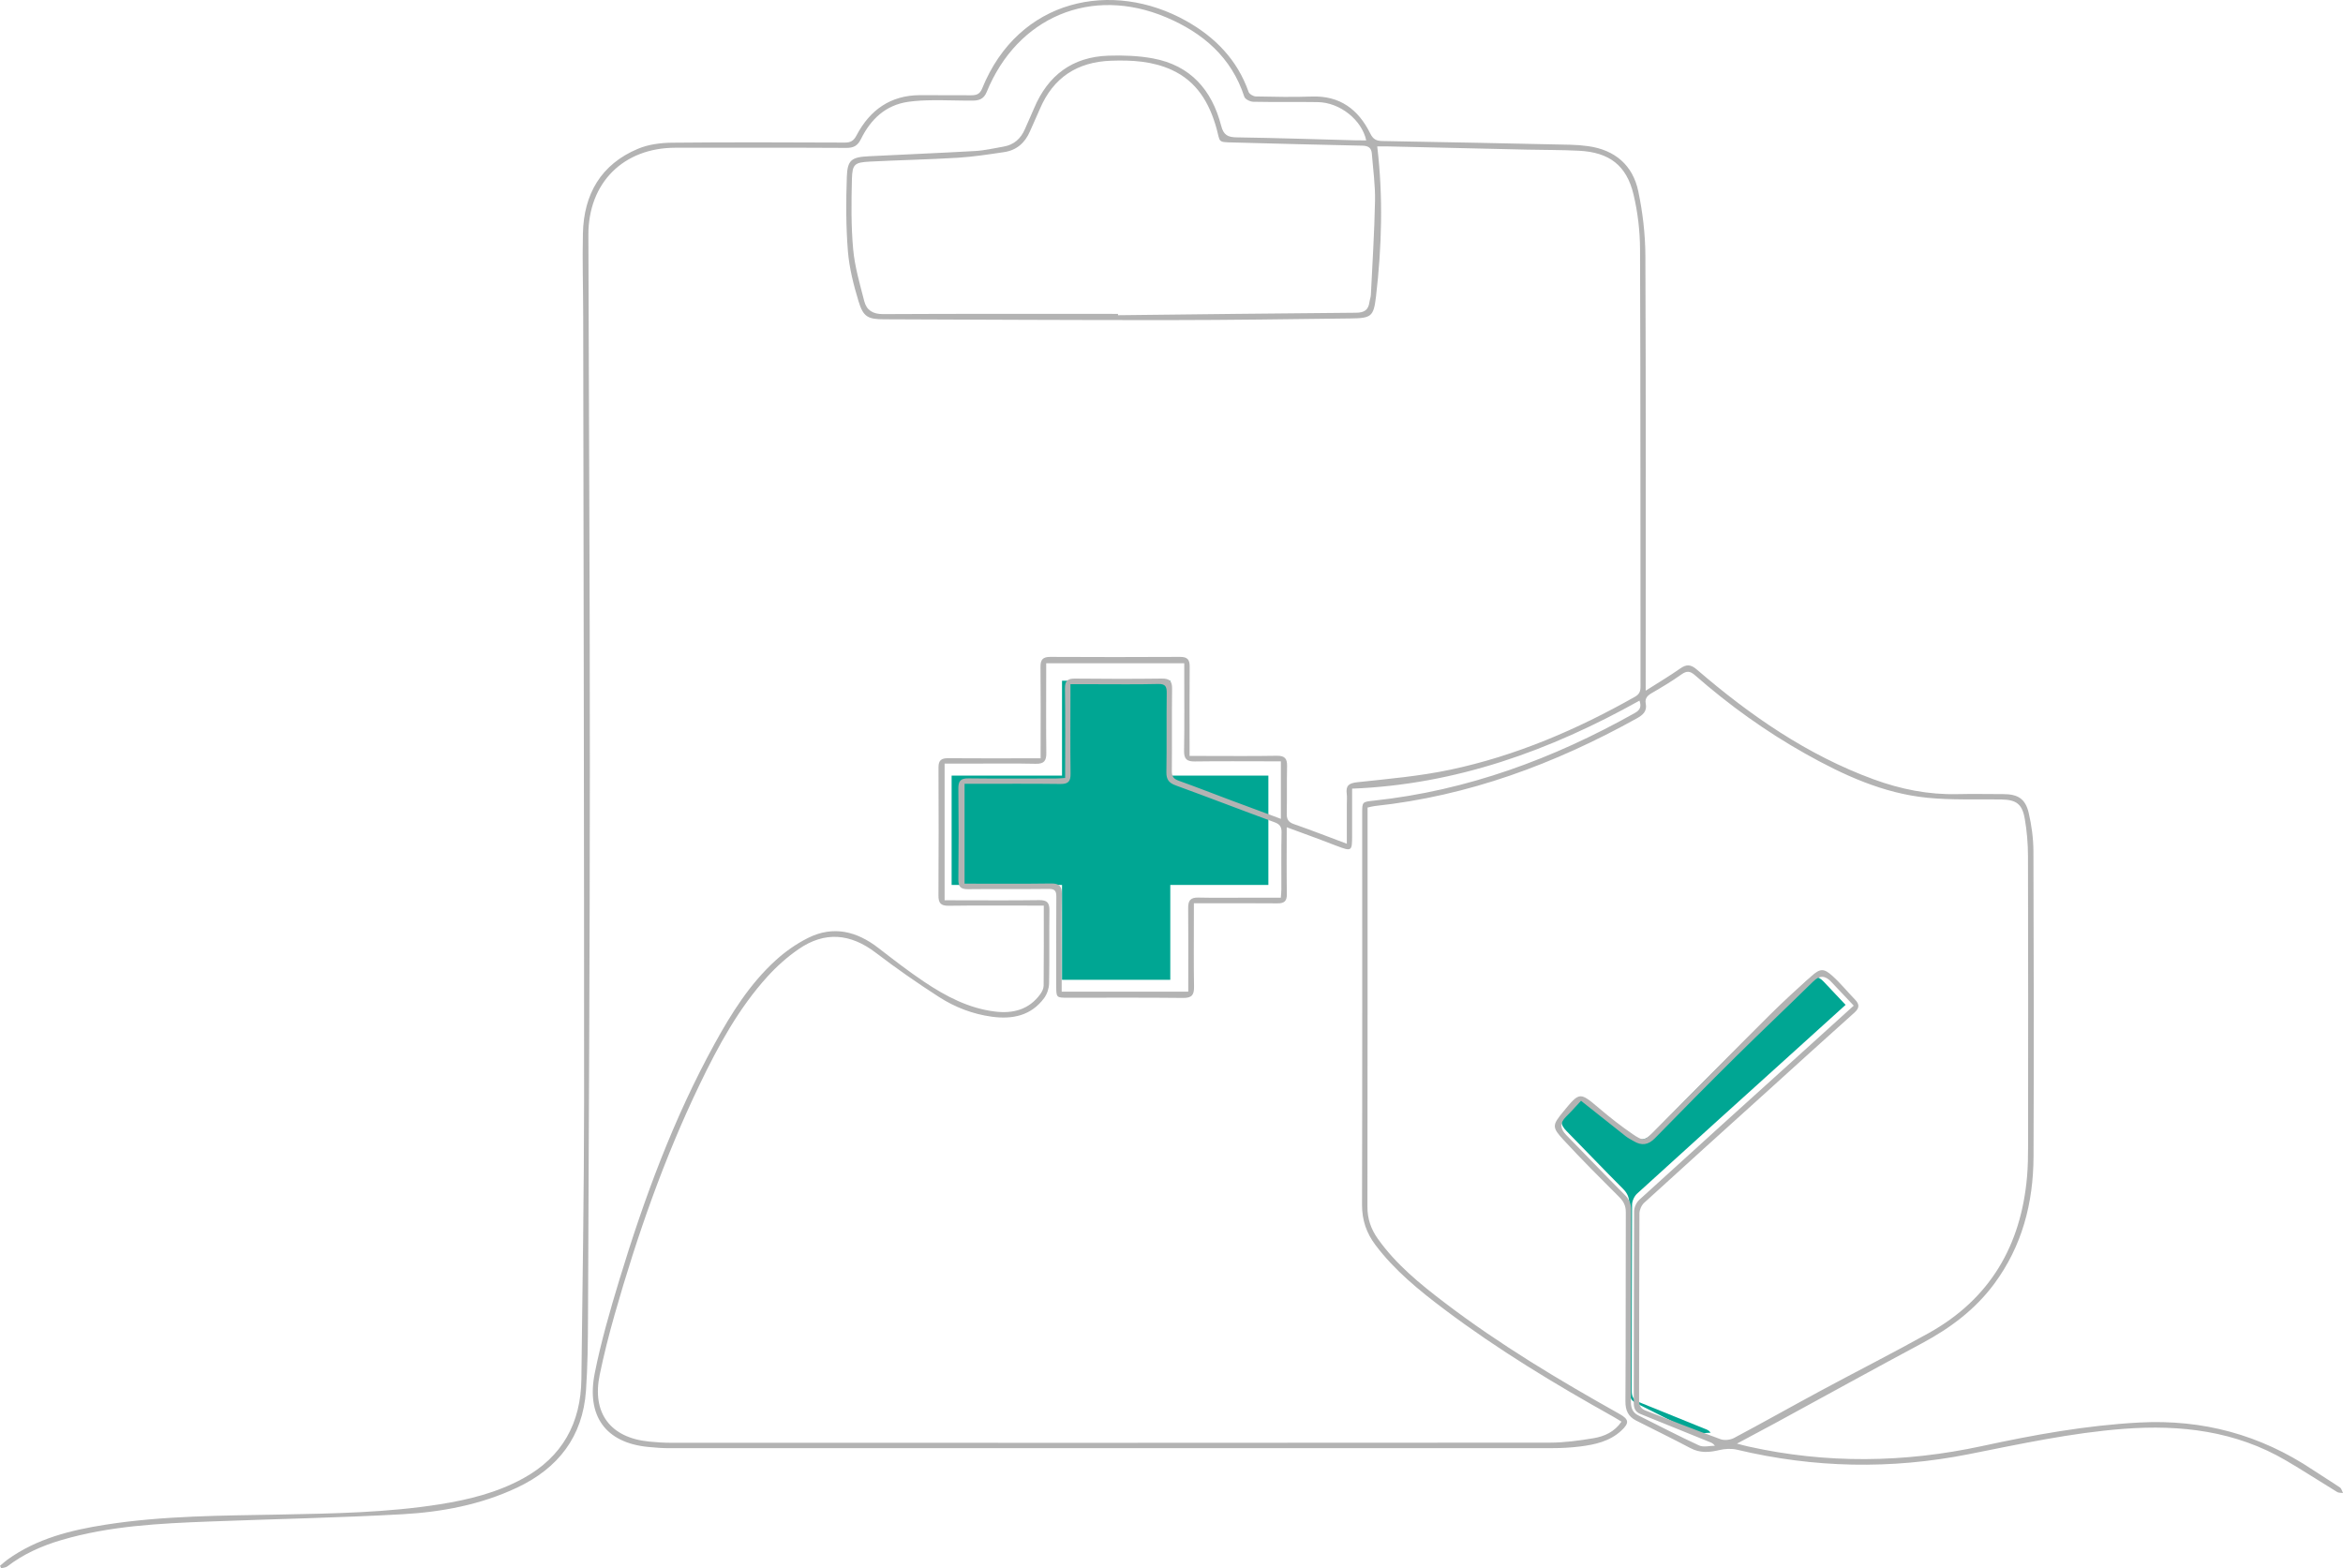 <svg xmlns="http://www.w3.org/2000/svg" id="Layer_2" data-name="Layer 2" width="1273.213" height="852.187" viewBox="0 0 1273.213 852.187"><defs><style>
      .cls-1 {
        fill: #b3b3b3;
      }

      .cls-1, .cls-2 {
        stroke-width: 0px;
      }

      .cls-2 {
        fill: #00a693;
      }
    </style></defs><g id="Layer_1-2" data-name="Layer 1"><g><path class="cls-2" d="m858.847,596.288c8.274,6.575,15.951,12.712,23.68,18.781,1.28,1.005,2.789,1.722,4.196,2.565,4.149,2.487,7.65,2.026,11.172-1.577,14.085-14.409,28.238-28.755,42.567-42.921,13.579-13.424,27.467-26.537,41.093-39.914,3.493-3.43,6.406-3.057,9.504.243,3.851,4.102,7.723,8.184,11.858,12.563-9.335,8.446-18.157,16.437-26.988,24.419-28.788,26.019-57.607,52.005-86.292,78.136-1.526,1.39-2.742,3.998-2.752,6.046-.166,33.737-.083,67.474-.167,101.212-.007,2.924.81,4.806,3.575,5.917,12.026,4.832,24.023,9.736,36.038,14.594,1.078.436,2.214.728,3.253,2.16-2.813,0-6.048.913-8.368-.156-10.828-4.988-21.401-10.527-32.07-15.861-3.018-1.509-3.941-3.852-3.928-7.259.122-33.737.027-67.475.136-101.212.011-3.43-1.087-5.746-3.513-8.165-10.352-10.322-20.4-20.949-30.667-31.359-3.336-3.383-3.688-6.43-.18-9.869,2.755-2.702,5.303-5.616,7.855-8.342Z"></path><rect class="cls-2" x="517.122" y="421.455" width="172.125" height="59.414"></rect><rect class="cls-2" x="577.118" y="369.904" width="58.831" height="162.514"></rect><path class="cls-1" d="m894.28,375.315c6.883-4.384,12.927-7.967,18.663-11.988,3.445-2.415,5.737-2.427,9.146.507,28.911,24.882,59.956,46.429,96.113,59.665,14.687,5.376,29.806,8.398,45.545,8.023,8.291-.197,16.591-.013,24.887-.008,7.848.004,11.975,2.485,13.771,10.144,1.598,6.813,2.556,13.939,2.582,20.932.205,55.292.27,110.585.055,165.877-.098,25.137-6.163,48.657-21.408,69.206-10.365,13.971-23.89,24.044-39.134,32.203-26.656,14.266-53.119,28.893-79.676,43.346-6.592,3.588-13.231,7.091-20.949,11.222,2.621.668,4.38,1.166,6.161,1.563,42.373,9.443,84.726,8.914,127.066-.246,28.238-6.109,56.59-11.252,85.55-12.785,34.365-1.819,65.695,6.686,94.242,25.781,4.849,3.243,9.856,6.252,14.677,9.535.837.57,1.109,1.971,1.641,2.988-1.058-.159-2.304-.012-3.147-.525-9.309-5.667-18.441-11.632-27.842-17.141-27.326-16.013-57.131-19.557-88.095-17.207-28.569,2.169-56.465,8.277-84.486,13.818-42.024,8.311-83.961,7.512-125.699-2.467-3.071-.734-6.632-.532-9.731.211-5.419,1.298-10.425,1.665-15.596-1.073-9.759-5.168-19.709-9.974-29.549-14.992-4.222-2.153-5.832-5.425-5.798-10.425.231-34.249.069-68.501.209-102.751.015-3.571-1.203-5.909-3.655-8.354-10.216-10.186-20.42-20.399-30.215-30.985-6.382-6.897-6.073-8.062-.255-15.155,9.114-11.112,9.021-11.002,19.962-1.744,5.732,4.851,11.665,9.517,17.86,13.752,5.738,3.924,6.448,3.674,11.364-1.257,21.034-21.097,41.932-42.329,63.037-63.354,7.389-7.361,15.115-14.396,22.903-21.337,4.599-4.099,6.618-4.185,11.196-.079,4.432,3.976,8.215,8.668,12.373,12.958,2.592,2.673,2.377,4.652-.484,7.204-16.272,14.514-32.383,29.208-48.559,43.83-21.874,19.771-43.792,39.494-65.561,59.38-1.453,1.327-2.557,3.849-2.567,5.821-.164,33.789-.1,67.579-.195,101.368-.008,2.837.808,4.646,3.479,5.672,13.592,5.223,27.12,10.622,40.802,15.596,2.122.771,5.314.395,7.353-.689,15.718-8.356,31.221-17.116,46.894-25.559,19.591-10.553,39.451-20.618,58.891-31.438,33.29-18.527,50.186-47.626,53.42-85.112.475-5.499.548-11.046.552-16.57.04-52.528.085-105.056-.05-157.584-.017-6.722-.59-13.521-1.738-20.141-1.423-8.207-4.685-10.41-12.942-10.536-13.356-.204-26.799.402-40.046-.927-23.949-2.402-45.497-12.279-66.242-23.932-21.495-12.073-41.42-26.398-59.959-42.622-2.685-2.35-4.496-2.535-7.432-.436-5.111,3.652-10.537,6.889-15.98,10.042-2.38,1.379-3.94,2.849-3.372,5.748.835,4.264-1.588,6.25-4.99,8.139-44.483,24.69-91.369,42.131-142.287,47.56-1.202.128-2.379.497-3.886.823,0,1.941,0,3.767,0,5.593-.007,70.498.019,140.996-.077,211.494-.009,6.462,1.978,12.039,5.612,17.174,9.895,13.986,23.011,24.631,36.475,34.876,29.889,22.742,62.028,41.967,94.737,60.285,5.31,2.974,5.669,4.949,1.119,9.167-6.294,5.836-14.291,7.582-22.419,8.606-5.166.651-10.415.898-15.627.899-159.776.049-319.551.05-479.327.02-3.83,0-7.672-.309-11.487-.683-23.085-2.26-33.628-16.817-28.951-40.169,3.428-17.118,8.298-33.998,13.383-50.723,13.461-44.274,29.413-87.601,51.79-128.283,9.049-16.452,19.033-32.381,33.032-45.161,5.253-4.796,11.309-9.057,17.663-12.233,13.72-6.859,26.464-3.671,38.243,5.434,8.134,6.286,16.273,12.609,24.803,18.329,11.793,7.909,24.302,14.526,38.716,16.244,9.729,1.16,18.372-1.09,24.459-9.468.944-1.299,1.808-3.03,1.823-4.57.138-14.27.082-28.541.082-43.549h-5.121c-15.517,0-31.035-.133-46.549.086-4.319.061-5.591-1.489-5.568-5.614.132-23.191.123-46.384.022-69.575-.017-3.884,1.559-5.021,5.258-4.987,14.901.137,29.804.049,44.706.045,1.649,0,3.297,0,5.53,0,0-2.298,0-4.09,0-5.881,0-14.591.092-29.183-.064-43.773-.042-3.947,1.283-5.468,5.318-5.447,23.505.12,47.011.134,70.515-.003,4.129-.024,5.281,1.577,5.239,5.467-.154,14.282-.058,28.567-.056,42.851,0,1.641,0,3.282,0,5.504,2.798,0,5.053,0,7.308,0,13.366,0,26.735.157,40.096-.087,4.35-.079,5.663,1.547,5.572,5.625-.192,8.597.013,17.202-.17,25.8-.065,3.048.835,4.642,3.88,5.701,9.386,3.263,18.647,6.887,28.766,10.674,0-7.621,0-14.591,0-21.561,0-1.843.179-3.71-.051-5.525-.569-4.498,1.116-5.843,5.779-6.346,16.909-1.824,33.966-3.292,50.56-6.811,35.558-7.54,68.679-21.749,100.266-39.62,2.353-1.331,3.039-2.912,3.036-5.505-.081-79.252.031-158.505-.263-237.757-.037-9.893-1.237-19.998-3.521-29.619-3.778-15.914-13.201-22.995-29.688-23.827-9.507-.48-19.041-.395-28.562-.611-25.341-.575-50.681-1.177-76.021-1.759-1.788-.041-3.578-.005-5.015-.005,3.27,27.519,2.479,54.609-.674,81.632-1.276,10.932-2.609,11.735-13.863,11.872-32.719.397-65.44.877-98.161.902-51.771.038-103.542-.257-155.313-.437-8.722-.03-11.272-1.256-13.842-9.741-2.698-8.906-5.061-18.133-5.802-27.361-1.077-13.406-1.05-26.957-.57-40.413.323-9.058,2.586-10.598,11.797-11.076,19.325-1.001,38.664-1.741,57.983-2.856,5.179-.299,10.31-1.518,15.448-2.403,5.629-.97,9.32-4.351,11.544-9.508,1.64-3.805,3.392-7.563,5.001-11.381,7.532-17.876,20.833-27.852,40.328-28.508,8.076-.272,16.35.021,24.27,1.487,20.352,3.766,32.025,17.139,37.033,36.549,1.307,5.066,3.546,6.273,8.411,6.345,21.809.323,43.612,1.059,65.418,1.636,1.654.044,3.31.006,5.011.006-2.445-11.192-14.32-20.612-26.377-20.798-11.673-.18-23.353.058-35.024-.183-1.683-.035-4.406-1.374-4.837-2.698-7.007-21.535-22.556-34.778-42.538-43.214-40.594-17.139-80.823-.225-97.52,40.702-1.554,3.809-4.278,4.573-7.594,4.587-7.218.032-14.439-.274-21.656-.206-4.445.042-8.927.228-13.319.858-12.374,1.775-20.389,9.497-25.685,20.185-1.866,3.767-4.031,4.88-8.112,4.856-30.879-.178-61.759-.097-92.639-.093-28.33.004-47.46,18.993-47.391,47.412.235,96.451.838,192.902.811,289.352-.028,99.676-.593,199.351-1.015,299.027-.056,13.202-.18,26.436-1.1,39.597-1.751,25.026-15.121,42.186-37.484,52.717-19.771,9.311-40.964,13.273-62.477,14.461-34.804,1.922-69.675,2.594-104.513,3.935-27.18,1.046-54.353,2.329-80.692,10.113-10.53,3.112-20.454,7.489-29.228,14.25-.878.676-2.246.717-3.387,1.053-.214-.453-.428-.906-.642-1.359,1.35-1.122,2.637-2.331,4.059-3.352,15.926-11.444,34.346-16.008,53.269-18.973,31.524-4.938,63.357-4.906,95.142-5.52,28.876-.557,57.763-1.033,86.376-5.546,15.839-2.498,31.326-6.34,45.52-14.142,21.245-11.678,31.292-30.025,31.561-53.955.566-50.371,1.461-100.744,1.475-151.116.041-142.067-.29-284.135-.491-426.203-.021-15.051-.491-30.11-.156-45.151.477-21.374,9.795-37.588,29.965-46.043,5.621-2.356,12.223-3.221,18.39-3.283,31.337-.317,62.68-.196,94.02-.068,3.213.013,4.8-1.047,6.276-3.855,7.292-13.876,18.485-21.87,34.602-21.915,9.215-.025,18.43.044,27.645.062,2.729.005,4.746-.444,6.034-3.63,19.861-49.148,70.923-59.225,110.906-36.765,15.72,8.831,27.776,21.123,33.903,38.574.411,1.172,2.56,2.431,3.926,2.46,10.135.21,20.288.419,30.414.053,15.301-.553,25.313,7.013,31.76,20.049,1.543,3.12,3.244,4.068,6.588,4.123,34.097.566,68.192,1.292,102.287,2.025,3.217.069,6.451.326,9.637.778,14.529,2.06,24.169,10.349,27.148,24.49,2.418,11.476,3.808,23.384,3.859,35.109.329,76.333.167,152.668.167,229.002,0,1.984,0,3.969,0,7.278Zm-159.528,53.226c0,8.833,0,17.104,0,25.374.001,8.732-.162,8.844-8.511,5.684-3.302-1.25-6.588-2.544-9.897-3.775-5.509-2.049-11.032-4.063-17.124-6.304,0,12.652-.121,24.462.069,36.266.062,3.869-1.389,5.124-5.111,5.088-13.211-.125-26.423-.047-39.635-.046-1.78,0-3.561,0-5.778,0,0,2.475,0,4.289,0,6.103,0,13.055-.146,26.112.08,39.163.078,4.473-1.108,6.223-5.932,6.168-20.89-.237-41.785-.091-62.678-.109-6.245-.005-6.265-.044-6.269-6.565-.012-16.126-.073-32.253.052-48.379.025-3.178-.908-4.217-4.18-4.18-14.592.167-29.189-.031-43.782.141-4.024.047-5.318-1.327-5.274-5.344.182-16.432.191-32.868-.003-49.299-.05-4.214,1.265-5.634,5.535-5.581,15.821.2,31.646.079,47.469.055,1.606-.002,3.213-.17,5.024-.272,0-16.549.143-32.513-.094-48.471-.064-4.329,1.393-5.584,5.55-5.537,15.667.176,31.34.197,47.006,0,4.189-.053,5.71,1.225,5.656,5.501-.188,14.895.011,29.795-.134,44.691-.029,2.937.9,4.308,3.676,5.298,9.541,3.402,18.972,7.111,28.46,10.664,8.877,3.325,17.773,6.603,27.116,10.07v-31.248c-1.915,0-3.559,0-5.202,0-13.826-.003-27.654-.132-41.478.064-4.316.061-6.002-1.19-5.924-5.754.245-14.279.094-28.565.096-42.849,0-1.611,0-3.221,0-4.766h-75.017c0,2.077,0,3.746,0,5.416-.003,14.437-.121,28.875.062,43.31.055,4.307-1.222,6.012-5.774,5.911-11.823-.264-23.656-.092-35.485-.093-4.57,0-9.139,0-14.005,0v74.266c2.173,0,3.99,0,5.807,0,15.209.002,30.42.143,45.625-.08,4.346-.064,5.581,1.501,5.525,5.624-.18,13.206.085,26.419-.187,39.621-.056,2.71-1.094,5.832-2.705,8.003-7.113,9.589-17.231,11.612-28.372,10.102-10.352-1.404-20.041-5.123-28.724-10.71-11.725-7.544-23.208-15.532-34.286-23.995-13.82-10.558-27.781-11.848-42.051-1.997-6.129,4.231-11.854,9.329-16.865,14.847-15.744,17.336-26.808,37.758-36.881,58.682-19.364,40.223-34,82.23-46.214,125.101-3.067,10.764-5.816,21.646-8.09,32.602-4.327,20.844,5.738,34.259,26.854,36.333,3.969.39,7.969.658,11.954.659,159.156.032,318.311.06,477.467-.076,7.93-.007,15.923-1.1,23.767-2.408,5.884-.981,11.389-3.426,15.205-9.003-1.675-1.008-3.073-1.903-4.52-2.711-31.655-17.686-62.661-36.401-91.668-58.241-13.76-10.36-27.121-21.187-37.574-35.102-4.844-6.448-7.261-13.48-7.24-21.779.175-70.956.089-141.912.086-212.868,0-6.141.025-6.066,6.455-6.76,50.746-5.473,97.509-22.781,141.747-47.641,2.785-1.565,3.654-3.401,2.483-6.693-48.472,27.066-99.561,45.603-156.163,47.828Zm-127.218-257.98l.003.722c43.157-.479,86.314-1.016,129.472-1.35,4.348-.034,6.587-1.5,7.153-5.719.183-1.364.721-2.696.787-4.057.829-17.009,1.924-34.014,2.251-51.034.164-8.536-1.052-17.104-1.733-25.65-.243-3.045-1.798-4.252-5.132-4.315-23.187-.437-46.369-1.142-69.554-1.718-9.403-.233-7.548.112-9.711-7.638-3.875-13.88-10.651-25.539-24.329-31.8-10.456-4.786-21.642-5.399-32.941-5.007-18.391.638-31.45,9.115-38.718,26.193-1.742,4.094-3.644,8.121-5.406,12.207-2.7,6.26-7.292,10.275-14.065,11.27-8.341,1.226-16.706,2.542-25.108,3.053-15.94.97-31.919,1.273-47.87,2.096-8.17.421-9.492,1.358-9.698,9.467-.323,12.701-.472,25.489.676,38.116.866,9.523,3.641,18.911,6.029,28.241,1.257,4.91,4.64,7.077,10.254,7.047,42.545-.228,85.092-.125,127.638-.125Zm-25.835,201.226c0,2.237,0,3.758,0,5.279-.007,14.438-.141,28.877.057,43.312.057,4.179-1.193,5.681-5.501,5.624-15.668-.209-31.34-.087-47.01-.091-1.645,0-3.291,0-5.088,0v54.251c15.92,0,31.429.138,46.933-.088,4.426-.064,5.969,1.339,5.904,5.779-.2,13.513-.066,27.031-.063,40.547.001,4.104,0,8.209,0,12.471h68.779c0-1.991,0-3.66,0-5.329.001-13.362.095-26.726-.052-40.087-.045-4.058,1.212-5.827,5.546-5.726,9.673.227,19.356.055,29.034.048,5.177-.003,10.353,0,15.775,0,.124-1.853.289-3.194.292-4.534.023-10.291-.115-20.584.094-30.87.064-3.152-.971-4.535-3.92-5.616-17.869-6.551-35.618-13.431-53.502-19.942-3.761-1.369-5.224-3.194-5.154-7.28.243-14.28-.014-28.568.183-42.849.051-3.669-.686-5.119-4.752-5.018-11.669.29-23.349.113-35.025.118-3.962.002-7.923,0-12.53,0Zm277.444,226.377c-2.626,2.804-5.246,5.802-8.08,8.581-3.608,3.538-3.246,6.672.186,10.152,10.561,10.708,20.897,21.639,31.546,32.257,2.496,2.489,3.625,4.871,3.614,8.399-.112,34.704-.014,69.408-.14,104.112-.013,3.504.936,5.915,4.041,7.467,10.974,5.487,21.851,11.185,32.989,16.316,2.387,1.1,5.714.16,8.608.16-1.069-1.473-2.238-1.773-3.346-2.222-12.36-4.997-24.7-10.042-37.071-15.012-2.844-1.142-3.685-3.078-3.677-6.086.087-34.704.002-69.408.172-104.112.01-2.106,1.26-4.788,2.831-6.219,29.508-26.88,59.152-53.61,88.765-80.375,9.084-8.21,18.159-16.43,27.762-25.118-4.254-4.505-8.237-8.703-12.198-12.923-3.187-3.394-6.183-3.778-9.776-.25-14.016,13.761-28.302,27.249-42.27,41.058-14.74,14.571-29.299,29.329-43.787,44.151-3.622,3.706-7.224,4.18-11.492,1.622-1.447-.868-2.999-1.604-4.316-2.639-7.95-6.243-15.847-12.556-24.358-19.32Z"></path></g></g></svg>
